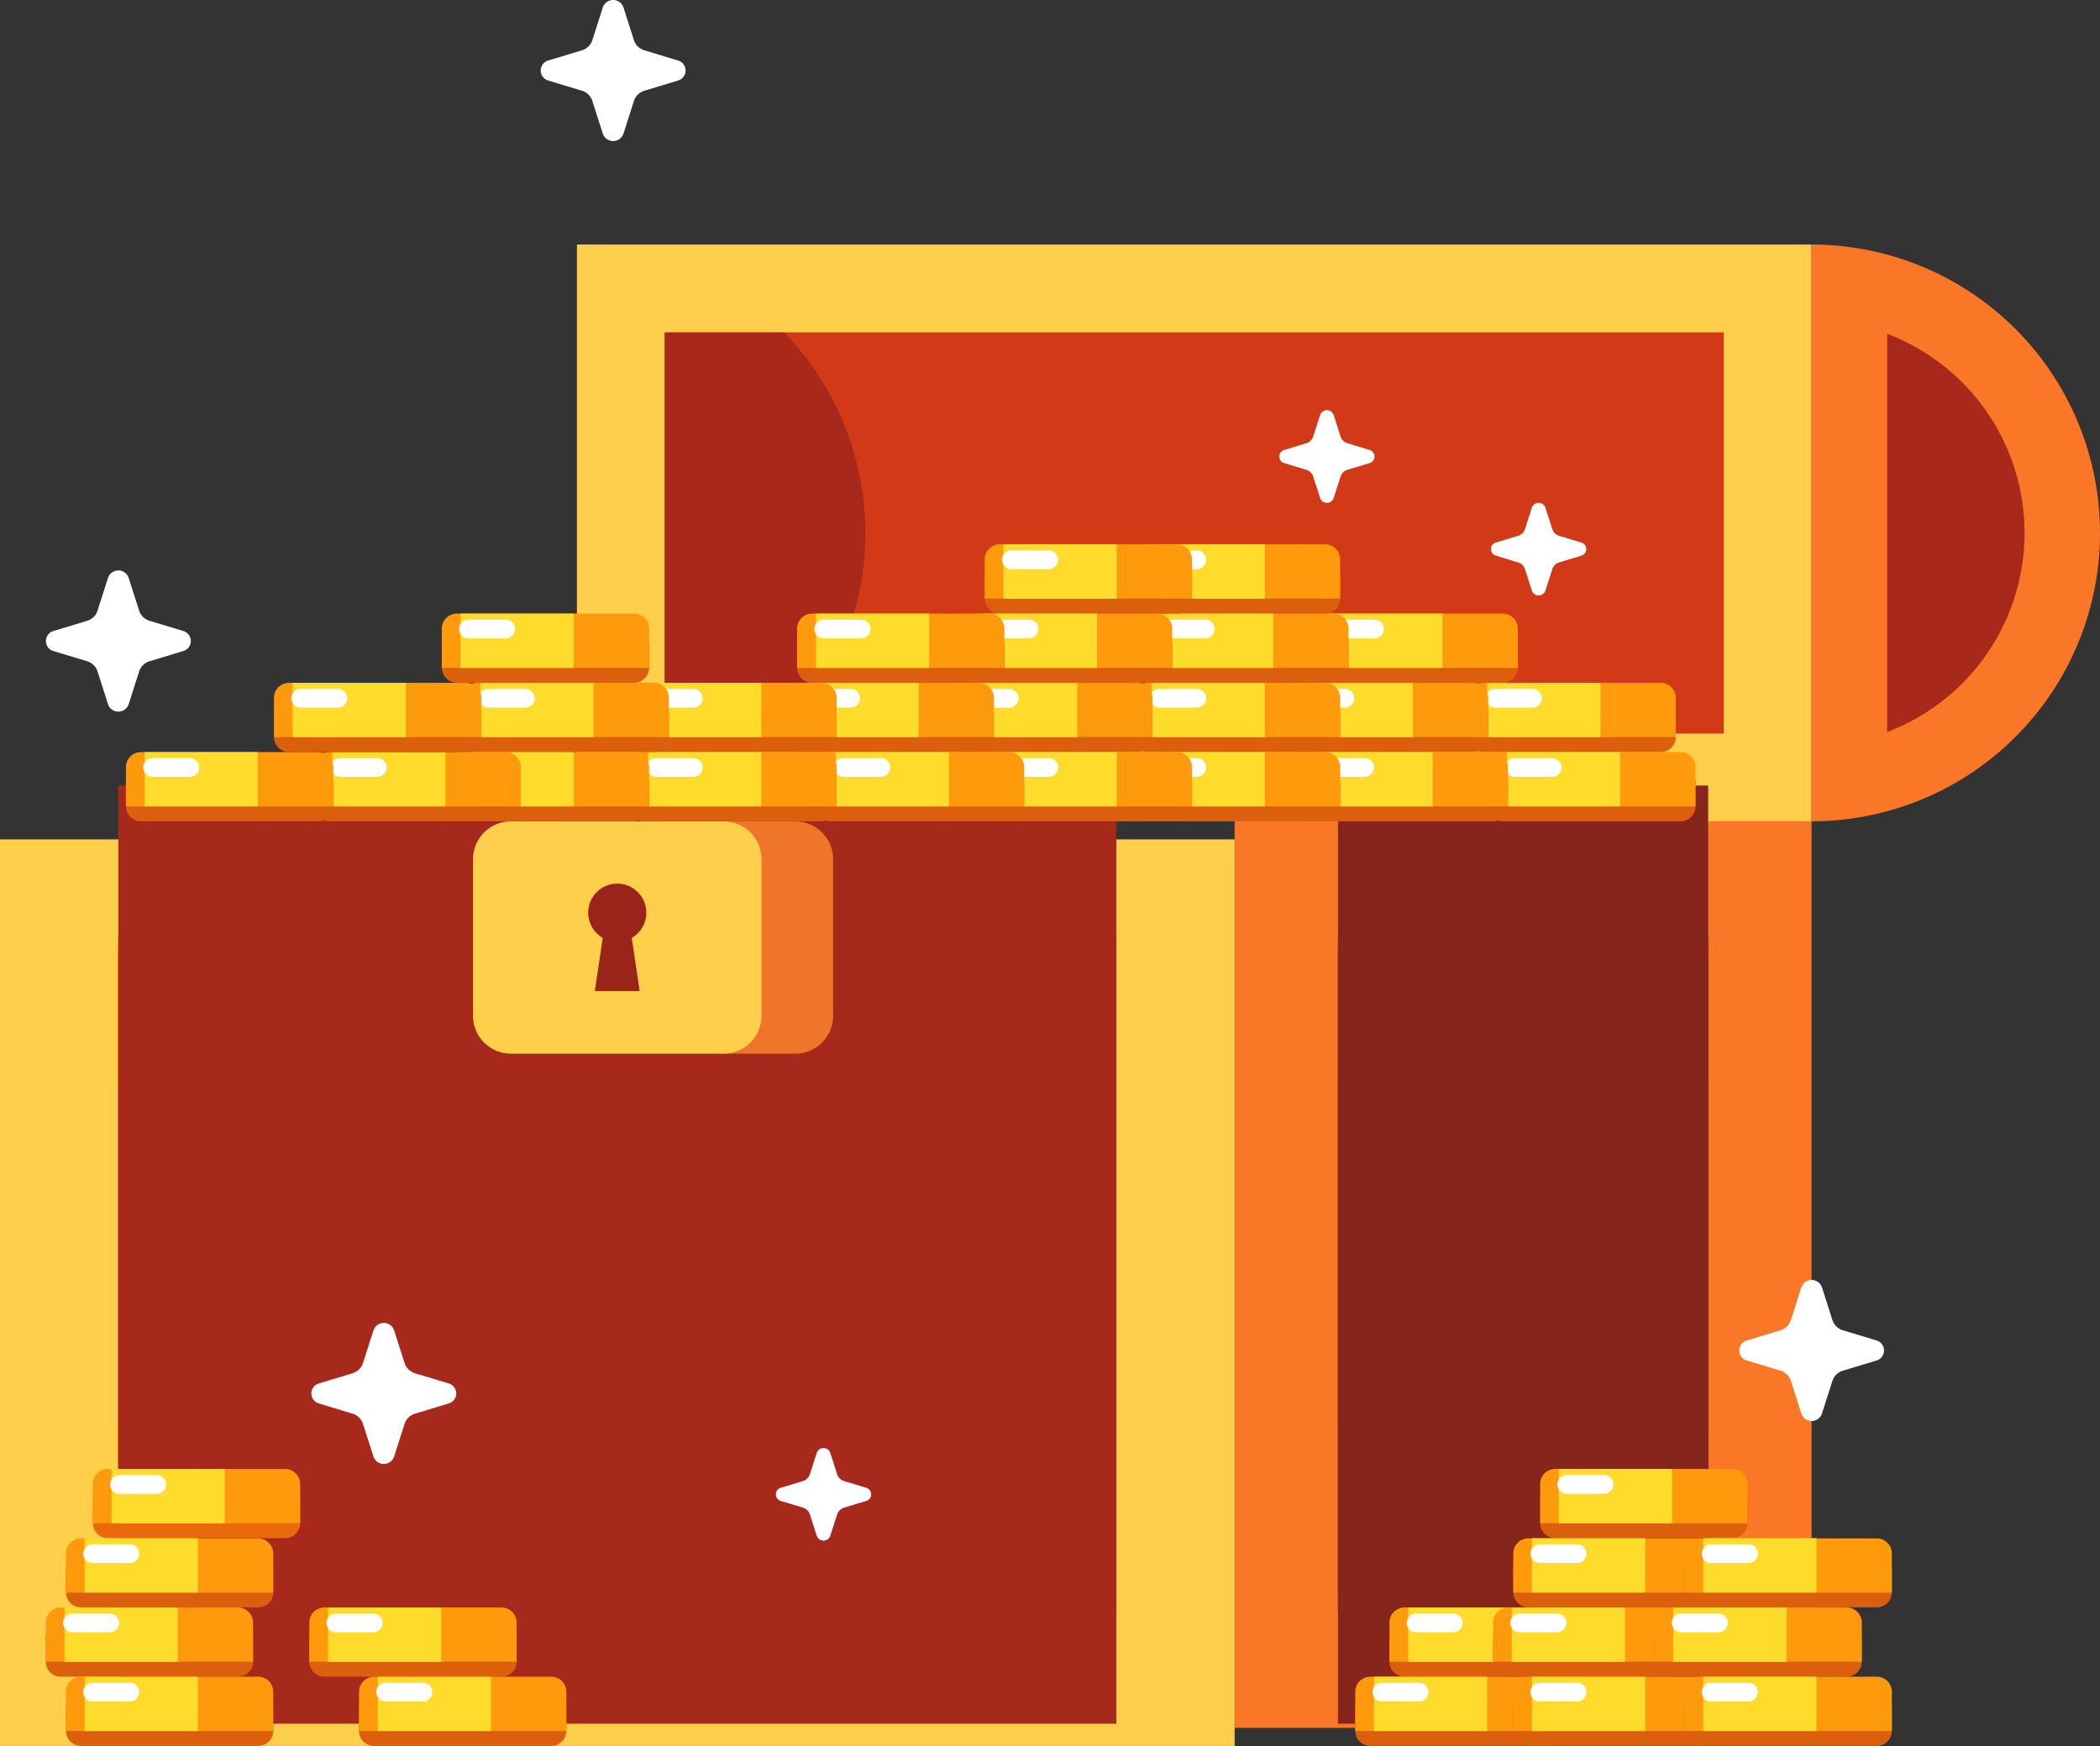 <svg xmlns="http://www.w3.org/2000/svg" width="53.584" height="44.56" viewBox="0 0 53.584 44.56">
  <rect x="0" y="0" width="53.584" height="44.56" fill="#333333" stroke="none"/>
  <g id="Group_12345" data-name="Group 12345" transform="translate(18347.797 -2469.159)">
    <g id="Chest" transform="translate(-18347.797 2475.4)">
      <g id="Lid" transform="translate(14.721 0)">
        <rect id="Rectangle_5518" data-name="Rectangle 5518" width="31.503" height="14.72" transform="translate(0)" fill="#ffcf4c"/>
        <rect id="Rectangle_5519" data-name="Rectangle 5519" width="27.022" height="10.239" transform="translate(2.241 2.241)" fill="#d13917"/>
        <path id="Path_16679" data-name="Path 16679" d="M1171.452,470.7h3.045a7.355,7.355,0,0,0,0-10.239h-3.045Z" transform="translate(-1169.211 -458.218)" fill="#a8291b" fill-rule="evenodd"/>
        <path id="Path_16680" data-name="Path 16680" d="M502.667,427.611a7.36,7.36,0,1,0,0-14.72Z" transform="translate(-471.164 -412.891)" fill="#f97726" fill-rule="evenodd"/>
        <path id="Path_16681" data-name="Path 16681" d="M543.572,461.261a5.435,5.435,0,0,1,0,10.162l0-10.163Z" transform="translate(-510.14 -458.982)" fill="#a8291b" fill-rule="evenodd"/>
      </g>
      <g id="Side" transform="translate(31.503 14.72)">
        <rect id="Rectangle_5520" data-name="Rectangle 5520" width="14.721" height="23.137" fill="#f97726"/>
        <rect id="Rectangle_5521" data-name="Rectangle 5521" width="9.445" height="17.208" transform="translate(2.638 2.965)" fill="#b22d1d"/>
        <path id="Path_16682" data-name="Path 16682" d="M714.917,788.322h9.445V805.53h-9.445Zm8.482.963v15.282H715.88V789.285Z" transform="translate(-712.279 -785.358)" fill="#85251b" fill-rule="evenodd"/>
        <path id="Path_16683" data-name="Path 16683" d="M724.362,879.65h-9.445" transform="translate(-712.279 -872.383)" fill="none" stroke="#85251b" stroke-linejoin="round" stroke-miterlimit="1.5" stroke-width="16.36" fill-rule="evenodd"/>
        <path id="Path_16684" data-name="Path 16684" d="M724.362,970.979h-9.445" transform="translate(-712.279 -959.41)" fill="none" stroke="#85251b" stroke-linejoin="round" stroke-miterlimit="1.5" stroke-width="16.36" fill-rule="evenodd"/>
        <path id="Path_16685" data-name="Path 16685" d="M724.362,1062.31h-9.445" transform="translate(-712.279 -1047.459)" fill="none" stroke="#85251b" stroke-linejoin="round" stroke-miterlimit="1.5" stroke-width="16.36" fill-rule="evenodd"/>
      </g>
      <g id="Front" transform="translate(0 15.181)">
        <rect id="Rectangle_5522" data-name="Rectangle 5522" width="31.503" height="23.137" fill="#ffcf4c"/>
        <rect id="Rectangle_5523" data-name="Rectangle 5523" width="25.465" height="17.208" transform="translate(3.019 2.504)" fill="#d13917"/>
        <path id="Path_16686" data-name="Path 16686" d="M1060.995,788.322H1035.53V805.53h25.465Zm-.963.963v15.282h-23.538V789.285Z" transform="translate(-1032.511 -785.818)" fill="#a8291b" fill-rule="evenodd"/>
        <path id="Path_16687" data-name="Path 16687" d="M1060.995,879.65H1035.53" transform="translate(-1032.511 -872.844)" fill="none" stroke="#a6291b" stroke-linejoin="round" stroke-miterlimit="1.5" stroke-width="16.36" fill-rule="evenodd"/>
        <path id="Path_16688" data-name="Path 16688" d="M1060.995,970.979H1035.53" transform="translate(-1032.511 -959.871)" fill="none" stroke="#a6291b" stroke-linejoin="round" stroke-miterlimit="1.5" stroke-width="16.36" fill-rule="evenodd"/>
        <path id="Path_16689" data-name="Path 16689" d="M1060.995,1062.31H1035.53" transform="translate(-1032.511 -1047.92)" fill="none" stroke="#a6291b" stroke-linejoin="round" stroke-miterlimit="1.5" stroke-width="16.36" fill-rule="evenodd"/>
      </g>
    </g>
    <g id="Coins-Top" transform="translate(-18344.584 2483.051)">
      <g id="Group_11930" data-name="Group 11930" transform="translate(34.257 3.535)">
        <path id="Path_16690" data-name="Path 16690" d="M732.488,666.051h5.29v.642a.386.386,0,0,1-.385.385h-4.52a.386.386,0,0,1-.385-.385Z" transform="translate(-732.488 -665.311)" fill="#db5f0c" fill-rule="evenodd"/>
        <path id="Path_16691" data-name="Path 16691" d="M732.488,650.729a.385.385,0,0,1,.385-.385h4.52a.385.385,0,0,1,.385.385v1h-5.29Z" transform="translate(-732.488 -650.344)" fill="#ff9a0c" fill-rule="evenodd"/>
        <rect id="Rectangle_5524" data-name="Rectangle 5524" width="2.89" height="1.388" transform="translate(0.477)" fill="#ffdb2b"/>
        <path id="Path_16692" data-name="Path 16692" d="M805.088,653.88a.239.239,0,0,1,.239-.239h.951a.239.239,0,0,1,.239.239h0a.239.239,0,0,1-.239.239h-.951a.239.239,0,0,1-.239-.239Z" transform="translate(-804.647 -653.486)" fill="#fff" fill-rule="evenodd"/>
      </g>
      <g id="Group_11931" data-name="Group 11931" transform="translate(34.761 5.302)">
        <path id="Path_16693" data-name="Path 16693" d="M721.786,703.572h5.29v.642a.385.385,0,0,1-.385.385h-4.52a.385.385,0,0,1-.385-.385Z" transform="translate(-721.786 -702.832)" fill="#db5f0c" fill-rule="evenodd"/>
        <path id="Path_16694" data-name="Path 16694" d="M721.786,688.251a.385.385,0,0,1,.385-.385h4.519a.385.385,0,0,1,.385.385v1h-5.29Z" transform="translate(-721.786 -687.865)" fill="#ff9a0c" fill-rule="evenodd"/>
        <rect id="Rectangle_5525" data-name="Rectangle 5525" width="2.89" height="1.388" transform="translate(0.477)" fill="#ffdb2b"/>
        <path id="Path_16695" data-name="Path 16695" d="M794.386,691.4a.239.239,0,0,1,.239-.239h.951a.239.239,0,0,1,.239.239h0a.239.239,0,0,1-.239.239h-.951a.239.239,0,0,1-.239-.239Z" transform="translate(-793.945 -691.007)" fill="#fff" fill-rule="evenodd"/>
      </g>
      <g id="Group_11932" data-name="Group 11932" transform="translate(30.227 1.767)">
        <path id="Path_16696" data-name="Path 16696" d="M818.041,628.53h5.29v.642a.385.385,0,0,1-.385.385h-4.52a.385.385,0,0,1-.385-.385Z" transform="translate(-818.041 -627.79)" fill="#db5f0c" fill-rule="evenodd"/>
        <path id="Path_16697" data-name="Path 16697" d="M818.041,613.209a.385.385,0,0,1,.385-.385h4.52a.385.385,0,0,1,.385.385v1h-5.29Z" transform="translate(-818.041 -612.823)" fill="#ff9a0c" fill-rule="evenodd"/>
        <rect id="Rectangle_5526" data-name="Rectangle 5526" width="2.89" height="1.388" transform="translate(0.477)" fill="#ffdb2b"/>
        <path id="Path_16698" data-name="Path 16698" d="M890.641,616.359a.239.239,0,0,1,.239-.239h.951a.239.239,0,0,1,.239.239h0a.239.239,0,0,1-.239.239h-.951a.239.239,0,0,1-.239-.239Z" transform="translate(-890.2 -615.965)" fill="#fff" fill-rule="evenodd"/>
      </g>
      <g id="Group_11933" data-name="Group 11933" transform="translate(29.471 3.535)">
        <path id="Path_16699" data-name="Path 16699" d="M834.094,666.051h5.29v.642a.386.386,0,0,1-.385.385h-4.52a.386.386,0,0,1-.385-.385Z" transform="translate(-834.094 -665.311)" fill="#db5f0c" fill-rule="evenodd"/>
        <path id="Path_16700" data-name="Path 16700" d="M834.094,650.729a.385.385,0,0,1,.385-.385H839a.385.385,0,0,1,.385.385v1h-5.29Z" transform="translate(-834.094 -650.344)" fill="#ff9a0c" fill-rule="evenodd"/>
        <rect id="Rectangle_5527" data-name="Rectangle 5527" width="2.89" height="1.388" transform="translate(0.477)" fill="#ffdb2b"/>
        <path id="Path_16701" data-name="Path 16701" d="M906.693,653.88a.239.239,0,0,1,.239-.239h.951a.239.239,0,0,1,.239.239h0a.239.239,0,0,1-.239.239h-.951a.239.239,0,0,1-.239-.239Z" transform="translate(-906.252 -653.486)" fill="#fff" fill-rule="evenodd"/>
      </g>
      <g id="Group_11934" data-name="Group 11934" transform="translate(29.975 5.302)">
        <path id="Path_16702" data-name="Path 16702" d="M823.392,703.572h5.29v.642a.385.385,0,0,1-.385.385h-4.52a.385.385,0,0,1-.385-.385Z" transform="translate(-823.392 -702.832)" fill="#db5f0c" fill-rule="evenodd"/>
        <path id="Path_16703" data-name="Path 16703" d="M823.392,688.251a.386.386,0,0,1,.385-.385h4.52a.385.385,0,0,1,.385.385v1h-5.29Z" transform="translate(-823.392 -687.865)" fill="#ff9a0c" fill-rule="evenodd"/>
        <rect id="Rectangle_5528" data-name="Rectangle 5528" width="2.89" height="1.388" transform="translate(0.477)" fill="#ffdb2b"/>
        <path id="Path_16704" data-name="Path 16704" d="M895.991,691.4a.239.239,0,0,1,.239-.239h.951a.239.239,0,0,1,.239.239h0a.239.239,0,0,1-.239.239h-.951a.239.239,0,0,1-.239-.239Z" transform="translate(-895.55 -691.007)" fill="#fff" fill-rule="evenodd"/>
      </g>
      <g id="Group_11935" data-name="Group 11935" transform="translate(25.693 0)">
        <path id="Path_16705" data-name="Path 16705" d="M914.293,591.009h5.29v.642a.385.385,0,0,1-.385.385h-4.52a.385.385,0,0,1-.385-.385Z" transform="translate(-914.293 -590.269)" fill="#db5f0c" fill-rule="evenodd"/>
        <path id="Path_16706" data-name="Path 16706" d="M914.293,575.687a.385.385,0,0,1,.385-.385h4.52a.385.385,0,0,1,.385.385v1h-5.29Z" transform="translate(-914.293 -575.302)" fill="#ff9a0c" fill-rule="evenodd"/>
        <rect id="Rectangle_5529" data-name="Rectangle 5529" width="2.89" height="1.388" transform="translate(0.477)" fill="#ffdb2b"/>
        <path id="Path_16707" data-name="Path 16707" d="M986.9,578.838a.239.239,0,0,1,.239-.239h.951a.239.239,0,0,1,.239.239h0a.239.239,0,0,1-.239.239h-.951a.239.239,0,0,1-.239-.239Z" transform="translate(-986.459 -578.444)" fill="#fff" fill-rule="evenodd"/>
      </g>
      <g id="Group_11936" data-name="Group 11936" transform="translate(25.907 1.767)">
        <path id="Path_16708" data-name="Path 16708" d="M909.743,628.53h5.29v.642a.385.385,0,0,1-.385.385h-4.52a.385.385,0,0,1-.385-.385Z" transform="translate(-909.743 -627.79)" fill="#db5f0c" fill-rule="evenodd"/>
        <path id="Path_16709" data-name="Path 16709" d="M909.743,613.209a.385.385,0,0,1,.385-.385h4.52a.385.385,0,0,1,.385.385v1h-5.29Z" transform="translate(-909.743 -612.823)" fill="#ff9a0c" fill-rule="evenodd"/>
        <rect id="Rectangle_5530" data-name="Rectangle 5530" width="2.89" height="1.388" transform="translate(0.477)" fill="#ffdb2b"/>
        <path id="Path_16710" data-name="Path 16710" d="M982.34,616.359a.239.239,0,0,1,.239-.239h.951a.239.239,0,0,1,.239.239h0a.239.239,0,0,1-.239.239h-.951a.239.239,0,0,1-.239-.239Z" transform="translate(-981.899 -615.965)" fill="#fff" fill-rule="evenodd"/>
      </g>
      <g id="Group_11937" data-name="Group 11937" transform="translate(25.693 3.535)">
        <path id="Path_16711" data-name="Path 16711" d="M914.293,666.051h5.29v.642a.386.386,0,0,1-.385.385h-4.52a.386.386,0,0,1-.385-.385Z" transform="translate(-914.293 -665.311)" fill="#db5f0c" fill-rule="evenodd"/>
        <path id="Path_16712" data-name="Path 16712" d="M914.293,650.729a.385.385,0,0,1,.385-.385h4.52a.385.385,0,0,1,.385.385v1h-5.29Z" transform="translate(-914.293 -650.344)" fill="#ff9a0c" fill-rule="evenodd"/>
        <rect id="Rectangle_5531" data-name="Rectangle 5531" width="2.89" height="1.388" transform="translate(0.477)" fill="#ffdb2b"/>
        <path id="Path_16713" data-name="Path 16713" d="M986.9,653.88a.239.239,0,0,1,.239-.239h.951a.239.239,0,0,1,.239.239h0a.239.239,0,0,1-.239.239h-.951a.239.239,0,0,1-.239-.239Z" transform="translate(-986.459 -653.486)" fill="#fff" fill-rule="evenodd"/>
      </g>
      <g id="Group_11938" data-name="Group 11938" transform="translate(25.693 5.302)">
        <path id="Path_16714" data-name="Path 16714" d="M914.293,703.572h5.29v.642a.385.385,0,0,1-.385.385h-4.52a.385.385,0,0,1-.385-.385Z" transform="translate(-914.293 -702.832)" fill="#db5f0c" fill-rule="evenodd"/>
        <path id="Path_16715" data-name="Path 16715" d="M914.293,688.251a.385.385,0,0,1,.385-.385h4.52a.385.385,0,0,1,.385.385v1h-5.29Z" transform="translate(-914.293 -687.865)" fill="#ff9a0c" fill-rule="evenodd"/>
        <rect id="Rectangle_5532" data-name="Rectangle 5532" width="2.89" height="1.388" transform="translate(0.477)" fill="#ffdb2b"/>
        <path id="Path_16716" data-name="Path 16716" d="M986.9,691.4a.239.239,0,0,1,.239-.239h.951a.239.239,0,0,1,.239.239h0a.239.239,0,0,1-.239.239h-.951a.239.239,0,0,1-.239-.239Z" transform="translate(-986.459 -691.007)" fill="#fff" fill-rule="evenodd"/>
      </g>
      <g id="Group_11939" data-name="Group 11939" transform="translate(21.914 0)">
        <path id="Path_16717" data-name="Path 16717" d="M994.5,591.009h5.29v.642a.385.385,0,0,1-.385.385h-4.52a.385.385,0,0,1-.385-.385Z" transform="translate(-994.502 -590.269)" fill="#db5f0c" fill-rule="evenodd"/>
        <path id="Path_16718" data-name="Path 16718" d="M994.5,575.687a.385.385,0,0,1,.385-.385h4.52a.385.385,0,0,1,.385.385v1H994.5Z" transform="translate(-994.502 -575.302)" fill="#ff9a0c" fill-rule="evenodd"/>
        <rect id="Rectangle_5533" data-name="Rectangle 5533" width="2.89" height="1.388" transform="translate(0.477)" fill="#ffdb2b"/>
        <path id="Path_16719" data-name="Path 16719" d="M1067.1,578.838a.239.239,0,0,1,.239-.239h.951a.239.239,0,0,1,.239.239h0a.239.239,0,0,1-.239.239h-.951a.239.239,0,0,1-.239-.239Z" transform="translate(-1066.658 -578.444)" fill="#fff" fill-rule="evenodd"/>
      </g>
      <g id="Group_11940" data-name="Group 11940" transform="translate(21.41 1.767)">
        <path id="Path_16720" data-name="Path 16720" d="M1005.2,628.53h5.29v.642a.385.385,0,0,1-.385.385h-4.52a.385.385,0,0,1-.385-.385Z" transform="translate(-1005.203 -627.79)" fill="#db5f0c" fill-rule="evenodd"/>
        <path id="Path_16721" data-name="Path 16721" d="M1005.2,613.209a.385.385,0,0,1,.385-.385h4.52a.385.385,0,0,1,.385.385v1h-5.29Z" transform="translate(-1005.203 -612.823)" fill="#ff9a0c" fill-rule="evenodd"/>
        <rect id="Rectangle_5534" data-name="Rectangle 5534" width="2.89" height="1.388" transform="translate(0.477)" fill="#ffdb2b"/>
        <path id="Path_16722" data-name="Path 16722" d="M1077.8,616.359a.239.239,0,0,1,.239-.239h.951a.239.239,0,0,1,.239.239h0a.239.239,0,0,1-.239.239h-.951a.239.239,0,0,1-.239-.239Z" transform="translate(-1077.359 -615.965)" fill="#fff" fill-rule="evenodd"/>
      </g>
      <g id="Group_11941" data-name="Group 11941" transform="translate(20.906 3.535)">
        <path id="Path_16723" data-name="Path 16723" d="M1015.9,666.051h5.29v.642a.386.386,0,0,1-.385.385h-4.519a.386.386,0,0,1-.385-.385Z" transform="translate(-1015.903 -665.311)" fill="#db5f0c" fill-rule="evenodd"/>
        <path id="Path_16724" data-name="Path 16724" d="M1015.9,650.729a.385.385,0,0,1,.385-.385h4.52a.385.385,0,0,1,.385.385v1h-5.29Z" transform="translate(-1015.903 -650.344)" fill="#ff9a0c" fill-rule="evenodd"/>
        <rect id="Rectangle_5535" data-name="Rectangle 5535" width="2.89" height="1.388" transform="translate(0.477)" fill="#ffdb2b"/>
        <path id="Path_16725" data-name="Path 16725" d="M1088.5,653.88a.239.239,0,0,1,.239-.239h.951a.239.239,0,0,1,.239.239h0a.239.239,0,0,1-.239.239h-.951a.239.239,0,0,1-.239-.239Z" transform="translate(-1088.058 -653.486)" fill="#fff" fill-rule="evenodd"/>
      </g>
      <g id="Group_11942" data-name="Group 11942" transform="translate(21.914 5.302)">
        <path id="Path_16726" data-name="Path 16726" d="M994.5,703.572h5.29v.642a.385.385,0,0,1-.385.385h-4.52a.385.385,0,0,1-.385-.385Z" transform="translate(-994.502 -702.832)" fill="#db5f0c" fill-rule="evenodd"/>
        <path id="Path_16727" data-name="Path 16727" d="M994.5,688.251a.385.385,0,0,1,.385-.385h4.52a.385.385,0,0,1,.385.385v1H994.5Z" transform="translate(-994.502 -687.865)" fill="#ff9a0c" fill-rule="evenodd"/>
        <rect id="Rectangle_5536" data-name="Rectangle 5536" width="2.89" height="1.388" transform="translate(0.477)" fill="#ffdb2b"/>
        <path id="Path_16728" data-name="Path 16728" d="M1067.1,691.4a.239.239,0,0,1,.239-.239h.951a.239.239,0,0,1,.239.239h0a.239.239,0,0,1-.239.239h-.951a.239.239,0,0,1-.239-.239Z" transform="translate(-1066.658 -691.007)" fill="#fff" fill-rule="evenodd"/>
      </g>
      <g id="Group_11943" data-name="Group 11943" transform="translate(17.128 1.767)">
        <path id="Path_16729" data-name="Path 16729" d="M1096.1,628.53h5.29v.642a.385.385,0,0,1-.385.385h-4.52a.385.385,0,0,1-.385-.385v-.642Z" transform="translate(-1096.103 -627.79)" fill="#db5f0c" fill-rule="evenodd"/>
        <path id="Path_16730" data-name="Path 16730" d="M1096.1,613.209a.385.385,0,0,1,.385-.385h4.52a.385.385,0,0,1,.385.385v1h-5.29Z" transform="translate(-1096.103 -612.823)" fill="#ff9a0c" fill-rule="evenodd"/>
        <rect id="Rectangle_5537" data-name="Rectangle 5537" width="2.89" height="1.388" transform="translate(0.477)" fill="#ffdb2b"/>
        <path id="Path_16731" data-name="Path 16731" d="M1168.7,616.359a.239.239,0,0,1,.239-.239h.951a.239.239,0,0,1,.239.239h0a.239.239,0,0,1-.239.239h-.951a.239.239,0,0,1-.239-.239Z" transform="translate(-1168.259 -615.965)" fill="#fff" fill-rule="evenodd"/>
      </g>
      <g id="Group_11944" data-name="Group 11944" transform="translate(16.858 3.535)">
        <path id="Path_16732" data-name="Path 16732" d="M1101.843,666.051h5.29v.642a.386.386,0,0,1-.385.385h-4.52a.386.386,0,0,1-.385-.385Z" transform="translate(-1101.843 -665.311)" fill="#db5f0c" fill-rule="evenodd"/>
        <path id="Path_16733" data-name="Path 16733" d="M1101.843,650.729a.385.385,0,0,1,.385-.385h4.52a.385.385,0,0,1,.385.385v1h-5.29Z" transform="translate(-1101.843 -650.344)" fill="#ff9a0c" fill-rule="evenodd"/>
        <rect id="Rectangle_5538" data-name="Rectangle 5538" width="2.89" height="1.388" transform="translate(0.477)" fill="#ffdb2b"/>
        <path id="Path_16734" data-name="Path 16734" d="M1174.45,653.88a.239.239,0,0,1,.239-.239h.951a.239.239,0,0,1,.239.239h0a.239.239,0,0,1-.239.239h-.951a.239.239,0,0,1-.239-.239Z" transform="translate(-1174.009 -653.486)" fill="#fff" fill-rule="evenodd"/>
      </g>
      <g id="Group_11945" data-name="Group 11945" transform="translate(17.632 5.302)">
        <path id="Path_16735" data-name="Path 16735" d="M1085.4,703.572h5.29v.642a.385.385,0,0,1-.386.385h-4.519a.385.385,0,0,1-.385-.385Z" transform="translate(-1085.403 -702.832)" fill="#db5f0c" fill-rule="evenodd"/>
        <path id="Path_16736" data-name="Path 16736" d="M1085.4,688.251a.385.385,0,0,1,.385-.385h4.52a.385.385,0,0,1,.385.385v1h-5.29Z" transform="translate(-1085.403 -687.865)" fill="#ff9a0c" fill-rule="evenodd"/>
        <rect id="Rectangle_5539" data-name="Rectangle 5539" width="2.89" height="1.388" transform="translate(0.477)" fill="#ffdb2b"/>
        <path id="Path_16737" data-name="Path 16737" d="M1158,691.4a.239.239,0,0,1,.239-.239h.951a.239.239,0,0,1,.239.239h0a.239.239,0,0,1-.239.239h-.951a.239.239,0,0,1-.239-.239Z" transform="translate(-1157.559 -691.007)" fill="#fff" fill-rule="evenodd"/>
      </g>
      <g id="Group_11946" data-name="Group 11946" transform="translate(12.847 3.535)">
        <path id="Path_16738" data-name="Path 16738" d="M1187,666.051h5.29v.642a.386.386,0,0,1-.385.385h-4.52a.386.386,0,0,1-.386-.385Z" transform="translate(-1187.003 -665.311)" fill="#db5f0c" fill-rule="evenodd"/>
        <path id="Path_16739" data-name="Path 16739" d="M1187,650.729a.385.385,0,0,1,.385-.385h4.52a.385.385,0,0,1,.385.385v1H1187Z" transform="translate(-1187.003 -650.344)" fill="#ff9a0c" fill-rule="evenodd"/>
        <rect id="Rectangle_5540" data-name="Rectangle 5540" width="2.89" height="1.388" transform="translate(0.477)" fill="#ffdb2b"/>
        <path id="Path_16740" data-name="Path 16740" d="M1259.61,653.88a.239.239,0,0,1,.239-.239h.951a.239.239,0,0,1,.239.239h0a.239.239,0,0,1-.239.239h-.951a.239.239,0,0,1-.239-.239Z" transform="translate(-1259.169 -653.486)" fill="#fff" fill-rule="evenodd"/>
      </g>
      <g id="Group_11947" data-name="Group 11947" transform="translate(12.847 5.302)">
        <path id="Path_16741" data-name="Path 16741" d="M1187,703.572h5.29v.642a.385.385,0,0,1-.385.385h-4.52a.385.385,0,0,1-.386-.385Z" transform="translate(-1187.003 -702.832)" fill="#db5f0c" fill-rule="evenodd"/>
        <path id="Path_16742" data-name="Path 16742" d="M1187,688.251a.385.385,0,0,1,.385-.385h4.52a.385.385,0,0,1,.385.385v1H1187Z" transform="translate(-1187.003 -687.865)" fill="#ff9a0c" fill-rule="evenodd"/>
        <rect id="Rectangle_5541" data-name="Rectangle 5541" width="2.89" height="1.388" transform="translate(0.477)" fill="#ffdb2b"/>
        <path id="Path_16743" data-name="Path 16743" d="M1259.61,691.4a.239.239,0,0,1,.239-.239h.951a.239.239,0,0,1,.239.239h0a.239.239,0,0,1-.239.239h-.951a.239.239,0,0,1-.239-.239Z" transform="translate(-1259.169 -691.007)" fill="#fff" fill-rule="evenodd"/>
      </g>
      <g id="Group_11948" data-name="Group 11948" transform="translate(8.06 1.767)">
        <path id="Path_16744" data-name="Path 16744" d="M1288.613,628.53h5.29v.642a.385.385,0,0,1-.385.385H1289a.386.386,0,0,1-.385-.385Z" transform="translate(-1288.613 -627.79)" fill="#db5f0c" fill-rule="evenodd"/>
        <path id="Path_16745" data-name="Path 16745" d="M1288.613,613.209a.386.386,0,0,1,.385-.385h4.52a.385.385,0,0,1,.385.385v1h-5.29Z" transform="translate(-1288.613 -612.823)" fill="#ff9a0c" fill-rule="evenodd"/>
        <rect id="Rectangle_5542" data-name="Rectangle 5542" width="2.89" height="1.388" transform="translate(0.477)" fill="#ffdb2b"/>
        <path id="Path_16746" data-name="Path 16746" d="M1361.21,616.359a.239.239,0,0,1,.239-.239h.951a.239.239,0,0,1,.239.239h0a.239.239,0,0,1-.239.239h-.951a.239.239,0,0,1-.239-.239Z" transform="translate(-1360.769 -615.965)" fill="#fff" fill-rule="evenodd"/>
      </g>
      <g id="Group_11949" data-name="Group 11949" transform="translate(8.564 3.535)">
        <path id="Path_16747" data-name="Path 16747" d="M1277.912,666.051h5.29v.642a.386.386,0,0,1-.385.385h-4.52a.386.386,0,0,1-.385-.385Z" transform="translate(-1277.912 -665.311)" fill="#db5f0c" fill-rule="evenodd"/>
        <path id="Path_16748" data-name="Path 16748" d="M1277.912,650.729a.386.386,0,0,1,.385-.385h4.52a.385.385,0,0,1,.385.385v1h-5.29Z" transform="translate(-1277.912 -650.344)" fill="#ff9a0c" fill-rule="evenodd"/>
        <rect id="Rectangle_5543" data-name="Rectangle 5543" width="2.89" height="1.388" transform="translate(0.477)" fill="#ffdb2b"/>
        <path id="Path_16749" data-name="Path 16749" d="M1350.51,653.88a.239.239,0,0,1,.239-.239h.951a.239.239,0,0,1,.239.239h0a.239.239,0,0,1-.239.239h-.951a.239.239,0,0,1-.239-.239Z" transform="translate(-1350.069 -653.486)" fill="#fff" fill-rule="evenodd"/>
      </g>
      <g id="Group_11950" data-name="Group 11950" transform="translate(8.06 5.302)">
        <path id="Path_16750" data-name="Path 16750" d="M1288.613,703.572h5.29v.642a.385.385,0,0,1-.385.385H1289a.385.385,0,0,1-.385-.385Z" transform="translate(-1288.613 -702.832)" fill="#db5f0c" fill-rule="evenodd"/>
        <path id="Path_16751" data-name="Path 16751" d="M1288.613,688.251a.386.386,0,0,1,.385-.385h4.52a.385.385,0,0,1,.385.385v1h-5.29Z" transform="translate(-1288.613 -687.865)" fill="#ff9a0c" fill-rule="evenodd"/>
        <rect id="Rectangle_5544" data-name="Rectangle 5544" width="2.89" height="1.388" transform="translate(0.477)" fill="#ffdb2b"/>
        <path id="Path_16752" data-name="Path 16752" d="M1361.21,691.4a.239.239,0,0,1,.239-.239h.951a.239.239,0,0,1,.239.239h0a.239.239,0,0,1-.239.239h-.951a.239.239,0,0,1-.239-.239Z" transform="translate(-1360.769 -691.007)" fill="#fff" fill-rule="evenodd"/>
      </g>
      <g id="Group_11951" data-name="Group 11951" transform="translate(4.786 5.302)">
        <path id="Path_16753" data-name="Path 16753" d="M1358.113,703.572h5.29v.642a.385.385,0,0,1-.385.385h-4.52a.385.385,0,0,1-.385-.385Z" transform="translate(-1358.113 -702.832)" fill="#db5f0c" fill-rule="evenodd"/>
        <path id="Path_16754" data-name="Path 16754" d="M1358.113,688.251a.385.385,0,0,1,.385-.385h4.52a.385.385,0,0,1,.385.385v1h-5.29Z" transform="translate(-1358.113 -687.865)" fill="#ff9a0c" fill-rule="evenodd"/>
        <rect id="Rectangle_5545" data-name="Rectangle 5545" width="2.89" height="1.388" transform="translate(0.477)" fill="#ffdb2b"/>
        <path id="Path_16755" data-name="Path 16755" d="M1430.71,691.4a.239.239,0,0,1,.239-.239h.951a.239.239,0,0,1,.239.239h0a.239.239,0,0,1-.239.239h-.951a.239.239,0,0,1-.239-.239Z" transform="translate(-1430.269 -691.007)" fill="#fff" fill-rule="evenodd"/>
      </g>
      <g id="Group_11952" data-name="Group 11952" transform="translate(0 5.302)">
        <path id="Path_16756" data-name="Path 16756" d="M1459.724,703.572h5.29v.642a.385.385,0,0,1-.385.385h-4.52a.385.385,0,0,1-.385-.385Z" transform="translate(-1459.724 -702.832)" fill="#db5f0c" fill-rule="evenodd"/>
        <path id="Path_16757" data-name="Path 16757" d="M1459.723,688.251a.385.385,0,0,1,.385-.385h4.52a.385.385,0,0,1,.385.385v1h-5.29Z" transform="translate(-1459.723 -687.865)" fill="#ff9a0c" fill-rule="evenodd"/>
        <rect id="Rectangle_5546" data-name="Rectangle 5546" width="2.89" height="1.388" transform="translate(0.477)" fill="#ffdb2b"/>
        <path id="Path_16758" data-name="Path 16758" d="M1532.32,691.4a.239.239,0,0,1,.239-.239h.951a.239.239,0,0,1,.239.239h0a.239.239,0,0,1-.239.239h-.951a.239.239,0,0,1-.239-.239Z" transform="translate(-1531.879 -691.007)" fill="#fff" fill-rule="evenodd"/>
      </g>
      <g id="Group_11953" data-name="Group 11953" transform="translate(3.778 3.535)">
        <path id="Path_16759" data-name="Path 16759" d="M1379.513,666.051h5.29v.642a.385.385,0,0,1-.385.385h-4.52a.385.385,0,0,1-.385-.385Z" transform="translate(-1379.513 -665.311)" fill="#db5f0c" fill-rule="evenodd"/>
        <path id="Path_16760" data-name="Path 16760" d="M1379.513,650.729a.385.385,0,0,1,.385-.385h4.52a.385.385,0,0,1,.385.385v1h-5.29Z" transform="translate(-1379.513 -650.344)" fill="#ff9a0c" fill-rule="evenodd"/>
        <rect id="Rectangle_5547" data-name="Rectangle 5547" width="2.89" height="1.388" transform="translate(0.476)" fill="#ffdb2b"/>
        <path id="Path_16761" data-name="Path 16761" d="M1452.11,653.88a.239.239,0,0,1,.239-.239h.951a.239.239,0,0,1,.239.239h0a.239.239,0,0,1-.239.239h-.951a.239.239,0,0,1-.239-.239Z" transform="translate(-1451.669 -653.486)" fill="#fff" fill-rule="evenodd"/>
      </g>
    </g>
    <g id="Lock" transform="translate(-18335.727 2490.12)">
      <path id="Path_16764" data-name="Path 16764" d="M1188.882,731.315h1.975a.963.963,0,0,0,.963-.963v-4a.963.963,0,0,0-.963-.963h-1.975Z" transform="translate(-1182.632 -725.386)" fill="#ef752a" fill-rule="evenodd"/>
      <path id="Path_16765" data-name="Path 16765" d="M1235.06,730.352a.963.963,0,0,1-.963.963h-5.433a.963.963,0,0,1-.964-.963v-4a.963.963,0,0,1,.964-.964h5.433a.963.963,0,0,1,.963.964Z" transform="translate(-1227.7 -725.386)" fill="#ffcf4c" fill-rule="evenodd"/>
      <circle id="Ellipse_927" data-name="Ellipse 927" cx="0.742" cy="0.742" r="0.742" transform="translate(2.938 1.59)" fill="#9a2419"/>
      <path id="Path_16766" data-name="Path 16766" d="M1293.954,777.061h.58l.282,1.9h-1.144Z" transform="translate(-1290.564 -774.627)" fill="#9a2419" fill-rule="evenodd"/>
    </g>
    <g id="Coins-Bottom" transform="translate(-18346.629 2506.649)">
      <g id="Group_11969" data-name="Group 11969" transform="translate(34.285 3.535)">
        <path id="Path_16812" data-name="Path 16812" d="M775.293,1157.24h5.29v.642a.385.385,0,0,1-.385.385h-4.52a.385.385,0,0,1-.385-.385Z" transform="translate(-775.293 -1156.5)" fill="#db5f0c" fill-rule="evenodd"/>
        <path id="Path_16813" data-name="Path 16813" d="M775.293,1141.914a.386.386,0,0,1,.385-.385h4.52a.386.386,0,0,1,.385.385v1h-5.29Z" transform="translate(-775.293 -1141.529)" fill="#ff9a0c" fill-rule="evenodd"/>
        <rect id="Rectangle_5548" data-name="Rectangle 5548" width="2.89" height="1.388" transform="translate(0.477 0)" fill="#ffdb2b"/>
        <path id="Path_16814" data-name="Path 16814" d="M847.893,1145.067a.239.239,0,0,1,.239-.239h.951a.239.239,0,0,1,.239.239h0a.239.239,0,0,1-.239.239h-.951a.239.239,0,0,1-.239-.239Z" transform="translate(-847.452 -1144.673)" fill="#fff" fill-rule="evenodd"/>
      </g>
      <g id="Group_11970" data-name="Group 11970" transform="translate(33.413 5.302)">
        <path id="Path_16815" data-name="Path 16815" d="M793.806,1194.76h5.29v.642a.386.386,0,0,1-.385.385h-4.52a.386.386,0,0,1-.385-.385Z" transform="translate(-793.806 -1194.02)" fill="#db5f0c" fill-rule="evenodd"/>
        <path id="Path_16816" data-name="Path 16816" d="M793.806,1179.434a.385.385,0,0,1,.385-.385h4.52a.385.385,0,0,1,.385.385v1h-5.29Z" transform="translate(-793.806 -1179.049)" fill="#ff9a0c" fill-rule="evenodd"/>
        <rect id="Rectangle_5549" data-name="Rectangle 5549" width="2.89" height="1.388" transform="translate(0.477 0)" fill="#ffdb2b"/>
        <path id="Path_16817" data-name="Path 16817" d="M866.406,1182.587a.239.239,0,0,1,.239-.239h.951a.239.239,0,0,1,.239.239h0a.239.239,0,0,1-.239.239h-.951a.239.239,0,0,1-.239-.239Z" transform="translate(-865.965 -1182.193)" fill="#fff" fill-rule="evenodd"/>
      </g>
      <g id="Group_11971" data-name="Group 11971" transform="translate(38.131 0)">
        <path id="Path_16818" data-name="Path 16818" d="M693.646,1082.19h5.29v.642a.386.386,0,0,1-.385.386h-4.52a.386.386,0,0,1-.385-.386Z" transform="translate(-693.646 -1081.451)" fill="#db5f0c" fill-rule="evenodd"/>
        <path id="Path_16819" data-name="Path 16819" d="M693.646,1066.875a.385.385,0,0,1,.385-.385h4.52a.385.385,0,0,1,.385.385v1h-5.29Z" transform="translate(-693.646 -1066.49)" fill="#ff9a0c" fill-rule="evenodd"/>
        <rect id="Rectangle_5550" data-name="Rectangle 5550" width="2.89" height="1.388" transform="translate(0.477)" fill="#ffdb2b"/>
        <path id="Path_16820" data-name="Path 16820" d="M766.246,1070.026a.239.239,0,0,1,.239-.239h.951a.239.239,0,0,1,.239.239h0a.239.239,0,0,1-.239.239h-.951a.239.239,0,0,1-.239-.239Z" transform="translate(-765.805 -1069.632)" fill="#fff" fill-rule="evenodd"/>
      </g>
      <g id="Group_11972" data-name="Group 11972" transform="translate(37.445 1.767)">
        <path id="Path_16821" data-name="Path 16821" d="M708.214,1119.71h5.29v.642a.386.386,0,0,1-.385.385H708.6a.386.386,0,0,1-.385-.385Z" transform="translate(-708.214 -1118.971)" fill="#db5f0c" fill-rule="evenodd"/>
        <path id="Path_16822" data-name="Path 16822" d="M708.214,1104.4a.385.385,0,0,1,.385-.385h4.52a.385.385,0,0,1,.385.385v1h-5.29Z" transform="translate(-708.214 -1104.01)" fill="#ff9a0c" fill-rule="evenodd"/>
        <rect id="Rectangle_5551" data-name="Rectangle 5551" width="2.89" height="1.388" transform="translate(0.477 0)" fill="#ffdb2b"/>
        <path id="Path_16823" data-name="Path 16823" d="M780.813,1107.546a.239.239,0,0,1,.239-.239H782a.239.239,0,0,1,.239.239h0a.239.239,0,0,1-.239.239h-.951a.239.239,0,0,1-.239-.239Z" transform="translate(-780.372 -1107.152)" fill="#fff" fill-rule="evenodd"/>
      </g>
      <g id="Group_11973" data-name="Group 11973" transform="translate(36.93 3.535)">
        <path id="Path_16824" data-name="Path 16824" d="M719.139,1157.24h5.29v.642a.385.385,0,0,1-.385.385h-4.52a.385.385,0,0,1-.385-.385Z" transform="translate(-719.139 -1156.5)" fill="#db5f0c" fill-rule="evenodd"/>
        <path id="Path_16825" data-name="Path 16825" d="M719.139,1141.914a.386.386,0,0,1,.385-.385h4.52a.386.386,0,0,1,.385.385v1h-5.29Z" transform="translate(-719.139 -1141.529)" fill="#ff9a0c" fill-rule="evenodd"/>
        <rect id="Rectangle_5552" data-name="Rectangle 5552" width="2.89" height="1.388" transform="translate(0.477 0)" fill="#ffdb2b"/>
        <path id="Path_16826" data-name="Path 16826" d="M791.739,1145.067a.239.239,0,0,1,.239-.239h.951a.239.239,0,0,1,.239.239h0a.239.239,0,0,1-.239.239h-.951a.239.239,0,0,1-.239-.239Z" transform="translate(-791.298 -1144.673)" fill="#fff" fill-rule="evenodd"/>
      </g>
      <g id="Group_11974" data-name="Group 11974" transform="translate(37.445 5.302)">
        <path id="Path_16827" data-name="Path 16827" d="M708.214,1194.76h5.29v.642a.386.386,0,0,1-.385.385H708.6a.386.386,0,0,1-.385-.385Z" transform="translate(-708.214 -1194.02)" fill="#db5f0c" fill-rule="evenodd"/>
        <path id="Path_16828" data-name="Path 16828" d="M708.214,1179.434a.385.385,0,0,1,.385-.385h4.52a.385.385,0,0,1,.385.385v1h-5.29Z" transform="translate(-708.214 -1179.049)" fill="#ff9a0c" fill-rule="evenodd"/>
        <rect id="Rectangle_5553" data-name="Rectangle 5553" width="2.89" height="1.388" transform="translate(0.477 0)" fill="#ffdb2b"/>
        <path id="Path_16829" data-name="Path 16829" d="M780.813,1182.587a.239.239,0,0,1,.239-.239H782a.239.239,0,0,1,.239.239h0a.239.239,0,0,1-.239.239h-.951a.239.239,0,0,1-.239-.239Z" transform="translate(-780.372 -1182.193)" fill="#fff" fill-rule="evenodd"/>
      </g>
      <g id="Group_11975" data-name="Group 11975" transform="translate(41.815 1.767)">
        <path id="Path_16830" data-name="Path 16830" d="M615.451,1119.71h5.29v.642a.386.386,0,0,1-.385.385h-4.52a.386.386,0,0,1-.385-.385Z" transform="translate(-615.451 -1118.971)" fill="#db5f0c" fill-rule="evenodd"/>
        <path id="Path_16831" data-name="Path 16831" d="M615.451,1104.4a.385.385,0,0,1,.385-.385h4.52a.385.385,0,0,1,.385.385v1h-5.29Z" transform="translate(-615.451 -1104.01)" fill="#ff9a0c" fill-rule="evenodd"/>
        <rect id="Rectangle_5554" data-name="Rectangle 5554" width="2.89" height="1.388" transform="translate(0.477 0)" fill="#ffdb2b"/>
        <path id="Path_16832" data-name="Path 16832" d="M688.051,1107.546a.239.239,0,0,1,.239-.239h.951a.239.239,0,0,1,.239.239h0a.239.239,0,0,1-.239.239h-.951a.239.239,0,0,1-.239-.239Z" transform="translate(-687.61 -1107.152)" fill="#fff" fill-rule="evenodd"/>
      </g>
      <g id="Group_11976" data-name="Group 11976" transform="translate(41.048 3.535)">
        <path id="Path_16833" data-name="Path 16833" d="M631.728,1157.24h5.29v.642a.385.385,0,0,1-.385.385h-4.52a.385.385,0,0,1-.385-.385Z" transform="translate(-631.728 -1156.5)" fill="#db5f0c" fill-rule="evenodd"/>
        <path id="Path_16834" data-name="Path 16834" d="M631.728,1141.914a.386.386,0,0,1,.385-.385h4.52a.386.386,0,0,1,.385.385v1h-5.29Z" transform="translate(-631.728 -1141.529)" fill="#ff9a0c" fill-rule="evenodd"/>
        <rect id="Rectangle_5555" data-name="Rectangle 5555" width="2.89" height="1.388" transform="translate(0.477 0)" fill="#ffdb2b"/>
        <path id="Path_16835" data-name="Path 16835" d="M704.327,1145.067a.239.239,0,0,1,.239-.239h.951a.239.239,0,0,1,.239.239h0a.239.239,0,0,1-.239.239h-.951a.239.239,0,0,1-.239-.239Z" transform="translate(-703.886 -1144.673)" fill="#fff" fill-rule="evenodd"/>
      </g>
      <g id="Group_11977" data-name="Group 11977" transform="translate(41.815 5.302)">
        <path id="Path_16836" data-name="Path 16836" d="M615.451,1194.76h5.29v.642a.386.386,0,0,1-.385.385h-4.52a.386.386,0,0,1-.385-.385Z" transform="translate(-615.451 -1194.02)" fill="#db5f0c" fill-rule="evenodd"/>
        <path id="Path_16837" data-name="Path 16837" d="M615.451,1179.434a.385.385,0,0,1,.385-.385h4.52a.385.385,0,0,1,.385.385v1h-5.29Z" transform="translate(-615.451 -1179.049)" fill="#ff9a0c" fill-rule="evenodd"/>
        <rect id="Rectangle_5556" data-name="Rectangle 5556" width="2.89" height="1.388" transform="translate(0.477 0)" fill="#ffdb2b"/>
        <path id="Path_16838" data-name="Path 16838" d="M688.051,1182.587a.239.239,0,0,1,.239-.239h.951a.239.239,0,0,1,.239.239h0a.239.239,0,0,1-.239.239h-.951a.239.239,0,0,1-.239-.239Z" transform="translate(-687.61 -1182.193)" fill="#fff" fill-rule="evenodd"/>
      </g>
      <g id="Group_11978" data-name="Group 11978" transform="translate(1.201 0)">
        <path id="Path_16839" data-name="Path 16839" d="M1477.642,1082.19h5.29v.642a.386.386,0,0,1-.385.386h-4.519a.385.385,0,0,1-.385-.386Z" transform="translate(-1477.642 -1081.451)" fill="#ea690d" fill-rule="evenodd"/>
        <path id="Path_16840" data-name="Path 16840" d="M1477.642,1066.875a.385.385,0,0,1,.385-.385h4.52a.385.385,0,0,1,.385.385v1h-5.29Z" transform="translate(-1477.642 -1066.49)" fill="#ff9a0c" fill-rule="evenodd"/>
        <rect id="Rectangle_5557" data-name="Rectangle 5557" width="2.89" height="1.388" transform="translate(0.477)" fill="#ffdb2b"/>
        <path id="Path_16841" data-name="Path 16841" d="M1550.24,1070.026a.239.239,0,0,1,.239-.239h.951a.239.239,0,0,1,.239.239h0a.239.239,0,0,1-.239.239h-.951a.239.239,0,0,1-.239-.239Z" transform="translate(-1549.799 -1069.632)" fill="#fff" fill-rule="evenodd"/>
      </g>
      <g id="Group_11979" data-name="Group 11979" transform="translate(0.514 1.767)">
        <path id="Path_16842" data-name="Path 16842" d="M1492.214,1119.71h5.29v.642a.385.385,0,0,1-.385.385h-4.52a.386.386,0,0,1-.385-.385Z" transform="translate(-1492.213 -1118.971)" fill="#db5f0c" fill-rule="evenodd"/>
        <path id="Path_16843" data-name="Path 16843" d="M1492.213,1104.4a.385.385,0,0,1,.385-.385h4.52a.386.386,0,0,1,.385.385v1h-5.29Z" transform="translate(-1492.213 -1104.01)" fill="#ff9a0c" fill-rule="evenodd"/>
        <rect id="Rectangle_5558" data-name="Rectangle 5558" width="2.89" height="1.388" transform="translate(0.477 0)" fill="#ffdb2b"/>
        <path id="Path_16844" data-name="Path 16844" d="M1564.81,1107.546a.239.239,0,0,1,.239-.239H1566a.239.239,0,0,1,.239.239h0a.239.239,0,0,1-.239.239h-.951a.239.239,0,0,1-.239-.239Z" transform="translate(-1564.369 -1107.152)" fill="#fff" fill-rule="evenodd"/>
      </g>
      <g id="Group_11980" data-name="Group 11980" transform="translate(0 3.535)">
        <path id="Path_16845" data-name="Path 16845" d="M1503.132,1157.24h5.29v.642a.385.385,0,0,1-.385.385h-4.52a.385.385,0,0,1-.385-.385Z" transform="translate(-1503.132 -1156.5)" fill="#db5f0c" fill-rule="evenodd"/>
        <path id="Path_16846" data-name="Path 16846" d="M1503.132,1141.914a.386.386,0,0,1,.385-.385h4.519a.386.386,0,0,1,.385.385v1h-5.29Z" transform="translate(-1503.132 -1141.529)" fill="#ff9a0c" fill-rule="evenodd"/>
        <rect id="Rectangle_5559" data-name="Rectangle 5559" width="2.89" height="1.388" transform="translate(0.477 0)" fill="#ffdb2b"/>
        <path id="Path_16847" data-name="Path 16847" d="M1575.73,1145.067a.239.239,0,0,1,.239-.239h.951a.239.239,0,0,1,.239.239h0a.239.239,0,0,1-.239.239h-.951a.239.239,0,0,1-.239-.239Z" transform="translate(-1575.289 -1144.673)" fill="#fff" fill-rule="evenodd"/>
      </g>
      <g id="Group_11981" data-name="Group 11981" transform="translate(0.514 5.302)">
        <path id="Path_16848" data-name="Path 16848" d="M1492.214,1194.76h5.29v.642a.386.386,0,0,1-.385.385h-4.52a.386.386,0,0,1-.385-.385Z" transform="translate(-1492.213 -1194.02)" fill="#db5f0c" fill-rule="evenodd"/>
        <path id="Path_16849" data-name="Path 16849" d="M1492.213,1179.434a.384.384,0,0,1,.385-.385h4.52a.385.385,0,0,1,.385.385v1h-5.29Z" transform="translate(-1492.213 -1179.049)" fill="#ff9a0c" fill-rule="evenodd"/>
        <rect id="Rectangle_5560" data-name="Rectangle 5560" width="2.89" height="1.388" transform="translate(0.477 0)" fill="#ffdb2b"/>
        <path id="Path_16850" data-name="Path 16850" d="M1564.81,1182.587a.239.239,0,0,1,.239-.239H1566a.239.239,0,0,1,.239.239h0a.239.239,0,0,1-.239.239h-.951a.239.239,0,0,1-.239-.239Z" transform="translate(-1564.369 -1182.193)" fill="#fff" fill-rule="evenodd"/>
      </g>
      <g id="Group_11982" data-name="Group 11982" transform="translate(6.724 3.535)">
        <path id="Path_16851" data-name="Path 16851" d="M1360.393,1157.24h5.29v.642a.385.385,0,0,1-.385.385h-4.519a.385.385,0,0,1-.386-.385Z" transform="translate(-1360.393 -1156.5)" fill="#db5f0c" fill-rule="evenodd"/>
        <path id="Path_16852" data-name="Path 16852" d="M1360.393,1141.914a.385.385,0,0,1,.385-.385h4.52a.386.386,0,0,1,.385.385v1h-5.29Z" transform="translate(-1360.393 -1141.529)" fill="#ff9a0c" fill-rule="evenodd"/>
        <rect id="Rectangle_5561" data-name="Rectangle 5561" width="2.89" height="1.388" transform="translate(0.477 0)" fill="#ffdb2b"/>
        <path id="Path_16853" data-name="Path 16853" d="M1432.99,1145.067a.239.239,0,0,1,.239-.239h.951a.239.239,0,0,1,.239.239h0a.239.239,0,0,1-.239.239h-.951a.239.239,0,0,1-.239-.239Z" transform="translate(-1432.549 -1144.673)" fill="#fff" fill-rule="evenodd"/>
      </g>
      <g id="Group_11983" data-name="Group 11983" transform="translate(7.993 5.302)">
        <path id="Path_16854" data-name="Path 16854" d="M1333.453,1194.76h5.29v.642a.386.386,0,0,1-.386.385h-4.519a.386.386,0,0,1-.385-.385Z" transform="translate(-1333.453 -1194.02)" fill="#db5f0c" fill-rule="evenodd"/>
        <path id="Path_16855" data-name="Path 16855" d="M1333.453,1179.434a.385.385,0,0,1,.385-.385h4.52a.385.385,0,0,1,.385.385v1h-5.29Z" transform="translate(-1333.453 -1179.049)" fill="#ff9a0c" fill-rule="evenodd"/>
        <rect id="Rectangle_5562" data-name="Rectangle 5562" width="2.89" height="1.388" transform="translate(0.477 0)" fill="#ffdb2b"/>
        <path id="Path_16856" data-name="Path 16856" d="M1406.06,1182.587a.239.239,0,0,1,.239-.239h.951a.239.239,0,0,1,.239.239h0a.239.239,0,0,1-.239.239h-.951a.239.239,0,0,1-.239-.239Z" transform="translate(-1405.619 -1182.193)" fill="#fff" fill-rule="evenodd"/>
      </g>
    </g>
    <g id="Sparkles" transform="translate(-18346.629 2469.159)">
      <path id="Path_16869" data-name="Path 16869" d="M1270.906,280.587a.278.278,0,0,0-.526,0l-.266.832a.4.4,0,0,1-.1.165.418.418,0,0,1-.17.1l-.855.259a.266.266,0,0,0,0,.512l.855.259a.418.418,0,0,1,.17.1.4.4,0,0,1,.1.165l.266.832a.278.278,0,0,0,.526,0l.266-.832a.4.4,0,0,1,.1-.165.415.415,0,0,1,.17-.1l.855-.259a.266.266,0,0,0,0-.512l-.855-.259a.416.416,0,0,1-.17-.1.4.4,0,0,1-.1-.165Z" transform="translate(-1256.166 -280.399)" fill="#fff" fill-rule="evenodd"/>
      <path id="Path_16870" data-name="Path 16870" d="M1538.926,589.682a.278.278,0,0,0-.527,0l-.266.832a.4.4,0,0,1-.1.165.419.419,0,0,1-.17.1l-.855.259a.266.266,0,0,0,0,.512l.855.259a.418.418,0,0,1,.17.1.4.4,0,0,1,.1.165l.266.832a.278.278,0,0,0,.527,0l.266-.832a.4.4,0,0,1,.1-.165.417.417,0,0,1,.17-.1l.856-.259a.266.266,0,0,0,0-.512l-.856-.259a.419.419,0,0,1-.17-.1.4.4,0,0,1-.1-.165Z" transform="translate(-1536.811 -574.934)" fill="#fff" fill-rule="evenodd"/>
      <path id="Path_16871" data-name="Path 16871" d="M1395.136,997.33a.278.278,0,0,0-.526,0l-.267.832a.4.4,0,0,1-.1.165.413.413,0,0,1-.17.1l-.855.259a.266.266,0,0,0,0,.512l.855.259a.417.417,0,0,1,.17.1.4.4,0,0,1,.1.165l.267.832a.278.278,0,0,0,.526,0l.266-.832a.4.4,0,0,1,.1-.165.421.421,0,0,1,.17-.1l.856-.259a.266.266,0,0,0,0-.512l-.856-.259a.418.418,0,0,1-.17-.1.4.4,0,0,1-.1-.165Z" transform="translate(-1386.248 -963.379)" fill="#fff" fill-rule="evenodd"/>
      <path id="Path_16872" data-name="Path 16872" d="M1169.73,1065.038a.183.183,0,0,0-.346,0l-.175.546a.266.266,0,0,1-.068.109.276.276,0,0,1-.112.066l-.562.17a.175.175,0,0,0,0,.336l.562.17a.279.279,0,0,1,.112.066.268.268,0,0,1,.068.108l.175.546a.183.183,0,0,0,.346,0l.175-.546a.265.265,0,0,1,.068-.108.276.276,0,0,1,.112-.066l.562-.17a.175.175,0,0,0,0-.336l-.562-.17a.274.274,0,0,1-.112-.066.264.264,0,0,1-.068-.109Z" transform="translate(-1149.712 -1027.959)" fill="#fff" fill-rule="evenodd"/>
      <path id="Path_16873" data-name="Path 16873" d="M621.722,974.044a.278.278,0,0,0-.526,0l-.266.832a.4.4,0,0,1-.1.165.418.418,0,0,1-.17.1l-.855.259a.266.266,0,0,0,0,.512l.855.259a.417.417,0,0,1,.17.1.4.4,0,0,1,.1.165l.266.832a.278.278,0,0,0,.526,0l.266-.832a.4.4,0,0,1,.1-.165.418.418,0,0,1,.17-.1l.855-.259a.266.266,0,0,0,0-.512l-.855-.259a.419.419,0,0,1-.17-.1.4.4,0,0,1-.1-.165Z" transform="translate(-576.401 -941.19)" fill="#fff" fill-rule="evenodd"/>
      <path id="Path_16874" data-name="Path 16874" d="M782.362,552.937a.183.183,0,0,0-.346,0l-.175.546a.265.265,0,0,1-.068.108.274.274,0,0,1-.112.066l-.562.17a.175.175,0,0,0,0,.336l.562.17a.274.274,0,0,1,.112.066.265.265,0,0,1,.068.109l.175.546a.183.183,0,0,0,.346,0l.175-.546a.263.263,0,0,1,.067-.109.274.274,0,0,1,.112-.066l.562-.17a.175.175,0,0,0,0-.336l-.562-.17a.274.274,0,0,1-.112-.066.264.264,0,0,1-.067-.108Z" transform="translate(-744.097 -539.981)" fill="#fff" fill-rule="evenodd"/>
      <path id="Path_16875" data-name="Path 16875" d="M897.048,502.751a.183.183,0,0,0-.346,0l-.175.546a.26.26,0,0,1-.067.109.273.273,0,0,1-.112.066l-.562.17a.175.175,0,0,0,0,.336l.562.17a.275.275,0,0,1,.112.066.262.262,0,0,1,.067.109l.175.546a.183.183,0,0,0,.346,0l.175-.546a.264.264,0,0,1,.067-.109.276.276,0,0,1,.112-.066l.562-.17a.175.175,0,0,0,0-.336l-.562-.17a.273.273,0,0,1-.112-.066.262.262,0,0,1-.067-.109Z" transform="translate(-864.186 -492.159)" fill="#fff" fill-rule="evenodd"/>
    </g>
  </g>
</svg>
